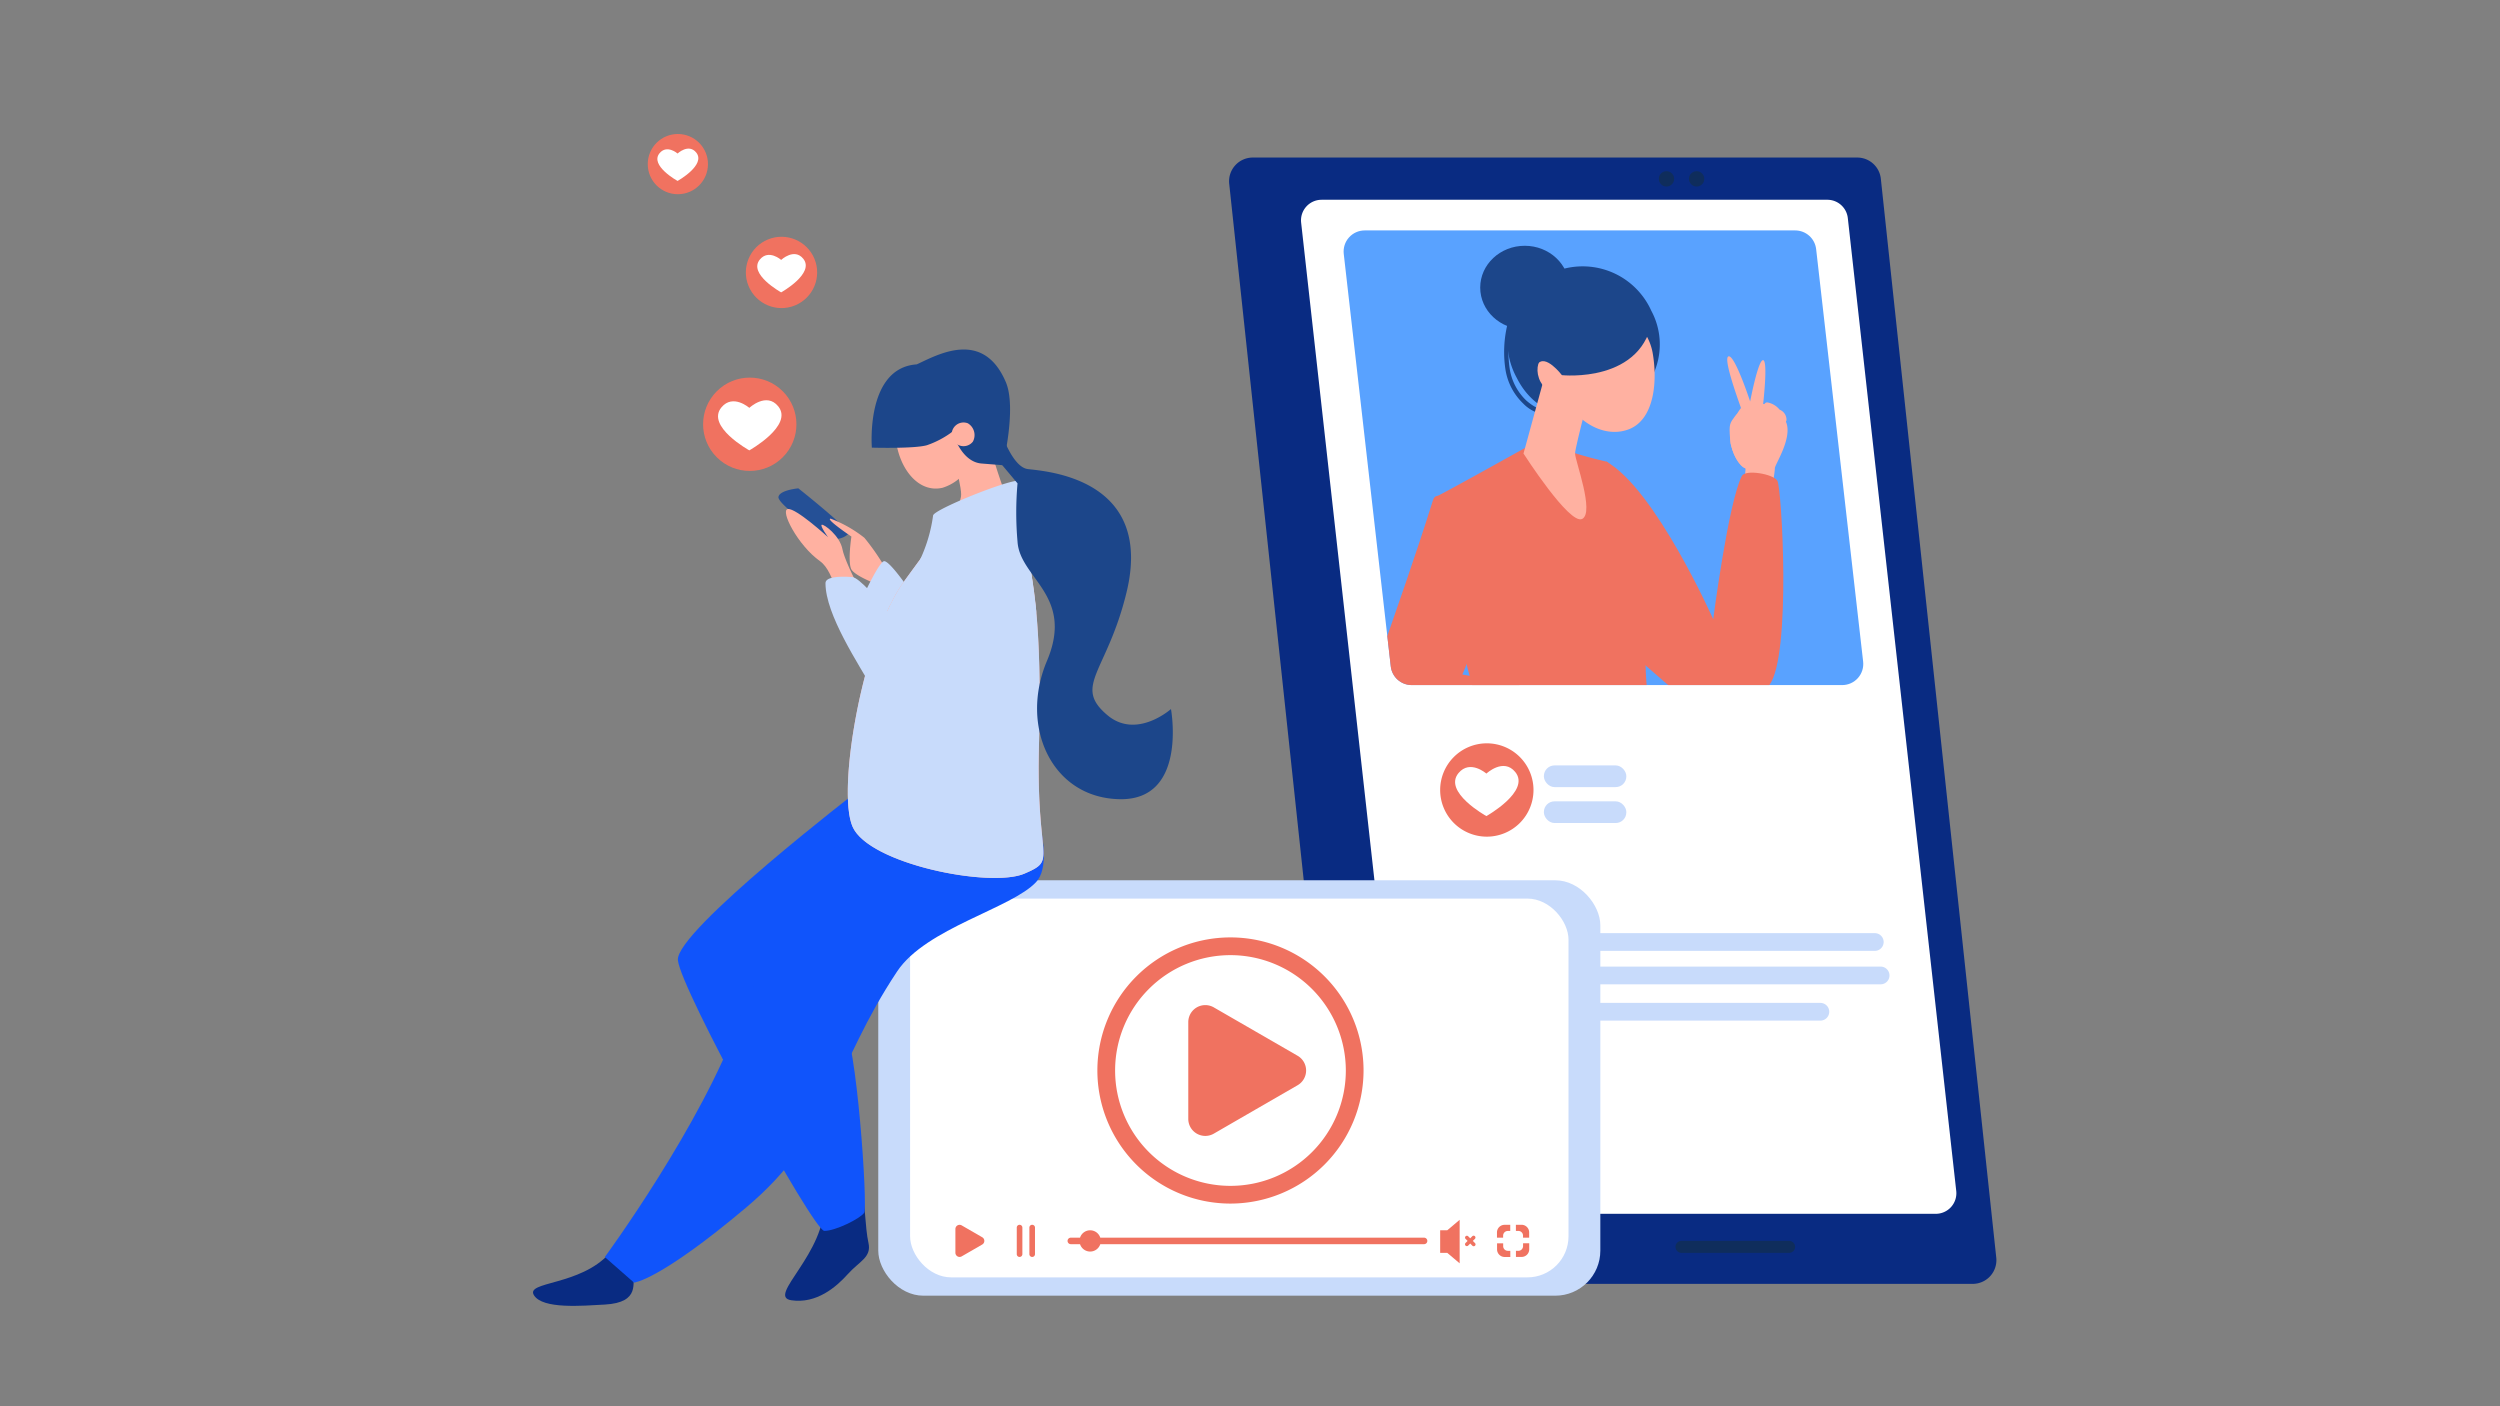 <?xml version="1.0" encoding="UTF-8"?> <svg xmlns="http://www.w3.org/2000/svg" xmlns:xlink="http://www.w3.org/1999/xlink" id="レイヤー_1" data-name="レイヤー 1" viewBox="0 0 320 180"><rect x="0" y="0" width="320" height="180" fill="#808080" stroke="none"/><defs><style> .cls-1 { fill: none; } .cls-2 { fill: #092b82; } .cls-3 { fill: #fff; } .cls-4 { fill: #f07260; } .cls-5 { fill: #c8dbfb; } .cls-6 { fill: #0f2d5c; } .cls-7 { fill: #1054fb; } .cls-8 { fill: #255096; } .cls-9 { fill: #ffb1a1; } .cls-10 { fill: #1c468a; } .cls-11 { clip-path: url(#clip-path); } .cls-12 { fill: #59a2ff; } </style><clipPath id="clip-path"><path class="cls-1" d="M235.8,87.691H180.7a2.7,2.7,0,0,1-2.683-2.395L172,32.5a2.7,2.7,0,0,1,2.683-3.006h55.1a2.7,2.7,0,0,1,2.683,2.394l6.015,52.793A2.7,2.7,0,0,1,235.8,87.691Z"></path></clipPath></defs><g><path class="cls-2" d="M252.5,164.336H175.133a3.035,3.035,0,0,1-3.018-2.712l-14.776-138.1a3.036,3.036,0,0,1,3.018-3.358h77.372a3.036,3.036,0,0,1,3.018,2.713l14.775,138.1A3.035,3.035,0,0,1,252.5,164.336Z"></path><path class="cls-3" d="M247.779,155.368H183.044a2.637,2.637,0,0,1-2.621-2.355L166.544,28.486a2.636,2.636,0,0,1,2.621-2.916H233.9a2.635,2.635,0,0,1,2.621,2.355L250.4,152.452A2.635,2.635,0,0,1,247.779,155.368Z"></path><g><g><path class="cls-4" d="M196.287,101.119a5.973,5.973,0,1,1-5.973-5.973A5.973,5.973,0,0,1,196.287,101.119Z"></path><path class="cls-3" d="M190.256,99.019s-2.086-1.84-3.562-.072c-2.027,2.426,3.562,5.512,3.562,5.512s5.689-3.185,3.7-5.639C192.45,96.964,190.256,99.019,190.256,99.019Z"></path></g><rect class="cls-5" x="197.617" y="97.973" width="10.553" height="2.776" rx="1.361"></rect><rect class="cls-5" x="197.617" y="102.571" width="10.553" height="2.776" rx="1.361"></rect></g><path class="cls-5" d="M239.973,121.712h-50.7a1.134,1.134,0,0,1,0-2.268h50.7a1.134,1.134,0,0,1,0,2.268Z"></path><path class="cls-5" d="M240.719,125.993h-50.7a1.134,1.134,0,1,1,0-2.268h50.7a1.134,1.134,0,1,1,0,2.268Z"></path><path class="cls-5" d="M233.007,130.639h-50.7a1.134,1.134,0,1,1,0-2.268h50.7a1.134,1.134,0,1,1,0,2.268Z"></path><path class="cls-6" d="M229.036,160.364h-13.78a.766.766,0,1,1,0-1.531h13.78a.766.766,0,0,1,0,1.531Z"></path><circle class="cls-6" cx="213.311" cy="22.895" r="0.983"></circle><circle class="cls-6" cx="217.168" cy="22.895" r="0.983"></circle></g><rect class="cls-5" x="112.418" y="112.677" width="92.425" height="53.171" rx="5.766"></rect><rect class="cls-3" x="116.492" y="115.02" width="84.277" height="48.484" rx="5.258"></rect><g><path class="cls-4" d="M157.5,154.058a17.035,17.035,0,1,1,17.034-17.034A17.053,17.053,0,0,1,157.5,154.058Zm0-31.8a14.766,14.766,0,1,0,14.766,14.766A14.783,14.783,0,0,0,157.5,122.258Z"></path><path class="cls-4" d="M166.092,135.137a2.179,2.179,0,0,1,0,3.774l-5.362,3.095-5.362,3.1a2.179,2.179,0,0,1-3.268-1.887V130.832a2.178,2.178,0,0,1,3.268-1.886l5.362,3.095Z"></path><path class="cls-4" d="M125.727,158.369a.536.536,0,0,1,0,.928l-1.318.761-1.318.761a.536.536,0,0,1-.8-.464v-3.044a.536.536,0,0,1,.8-.464l1.318.761Z"></path><path class="cls-4" d="M130.505,160.891a.359.359,0,0,1-.359-.359v-3.4a.359.359,0,1,1,.718,0v3.4A.36.36,0,0,1,130.505,160.891Z"></path><path class="cls-4" d="M132.12,160.891a.36.36,0,0,1-.359-.359v-3.4a.359.359,0,1,1,.718,0v3.4A.359.359,0,0,1,132.12,160.891Z"></path><path class="cls-4" d="M192.4,158.422v-.26a.6.6,0,0,1,.6-.6h.311v-.785h-.724a.975.975,0,0,0-.975.976v.672Z"></path><path class="cls-4" d="M194.952,159.141v.363a.6.6,0,0,1-.6.6h-.312v.784h.725a.975.975,0,0,0,.975-.975v-.775Z"></path><path class="cls-4" d="M194.036,157.559h.312a.6.6,0,0,1,.6.6v.26h.784v-.672a.976.976,0,0,0-.975-.976h-.725Z"></path><path class="cls-4" d="M193.318,160.107h-.311a.6.6,0,0,1-.6-.6v-.363h-.784v.775a.974.974,0,0,0,.975.975h.724Z"></path><path class="cls-4" d="M182.281,158.422H140.836a1.361,1.361,0,0,0-2.591,0h-1.181a.416.416,0,0,0,0,.832h1.181a1.361,1.361,0,0,0,2.591,0h41.445a.416.416,0,0,0,0-.832Z"></path><polygon class="cls-4" points="185.248 157.477 184.341 157.477 184.341 160.364 185.248 160.364 186.836 161.706 186.836 156.135 185.248 157.477"></polygon><path class="cls-4" d="M188.522,158.838l.267-.267a.236.236,0,1,0-.334-.334l-.267.267-.267-.267a.237.237,0,0,0-.335.334l.268.267-.268.267a.237.237,0,0,0,.335.335l.267-.268.267.268a.237.237,0,1,0,.334-.335Z"></path></g><g><path class="cls-2" d="M105.514,153.693c.285,6.773-7.456,12.256-4.231,12.74s5.765-1.7,7.237-3.348,3.071-2.141,2.64-4.011-.458-5.817-.909-7.107S105.514,153.693,105.514,153.693Z"></path><path class="cls-2" d="M78.022,160.416c-3.763,4.193-10.805,3.568-9.676,5.376s6.193,1.345,9.043,1.194c4.739-.253,3.429-2.968,3.805-3.935S78.022,160.416,78.022,160.416Z"></path><path class="cls-7" d="M109.959,101.119s-23.512,18.062-23.19,21.771,17.332,34.656,18.745,34.664,4.621-1.582,5.1-2.319-.946-22.165-2.72-24.352,13.594-24.12,13.594-24.12Z"></path><path class="cls-7" d="M130.393,97.248s5.37,12.257,2.241,15.643-14.109,5.893-17.8,11.45c-8.123,12.219-8.225,20.88-19.352,30.243s-14.329,9.591-14.329,9.591L77.416,160.9s12.417-16.886,17.255-30.432,17.579-29.513,17.579-29.513Z"></path><g><path class="cls-8" d="M108.52,68.4a2.342,2.342,0,0,1-2.52.369c-1.4-.674-6.513-4.287-6.357-5.168s2.545-1.093,2.545-1.093S109.588,68.361,108.52,68.4Z"></path><path class="cls-9" d="M113.363,72.779a29.214,29.214,0,0,0-2.722-3.941,16.243,16.243,0,0,0-4.31-2.448c-.773-.017,2.65,2.292,2.65,2.292s-.467,3.008-.052,4.1S113.7,75.32,113.7,75.32Z"></path><path class="cls-5" d="M116.786,76.045s-3.008-4.512-3.682-4.2-2.489,4.2-2.489,4.2,5.289,5.5,5.289,4.46A33.323,33.323,0,0,1,116.786,76.045Z"></path><path class="cls-9" d="M125.1,51.883s3.111,10.994,5.185,15.557,3.112,13.069,2.7,28,2.489,14.52-1.867,16.387-19.914-1.244-21.988-6.016,1.389-24.194,6.534-31.322c5.08-7.037,7.364-9.542,7.364-11.2s-2.008-8.713-2.008-8.713Z"></path><path class="cls-5" d="M109.131,105.815c-2.074-4.77,1.389-24.194,6.534-31.322,2.366-3.277,4.125-5.571,5.33-7.255a36.716,36.716,0,0,1,7.792-3.635c.521,1.471,1.038,2.815,1.5,3.837,2.075,4.564,3.112,13.069,2.7,28s2.489,14.52-1.867,16.387S111.205,110.587,109.131,105.815Z"></path><path class="cls-5" d="M130.635,61.632c-.052-.854-11.132,3.526-11.2,4.356a19.36,19.36,0,0,1-1.641,5.593c-.918,1.667,15.426,10.982,14.825,6.447S130.773,63.914,130.635,61.632Z"></path><path class="cls-9" d="M114.831,57.247c.754,3.418,3.114,5.848,5.843,5.18a6.167,6.167,0,0,0,4.09-7.371c-.822-3.4-3.589-5.7-6.332-5.092S114.077,53.83,114.831,57.247Z"></path><path class="cls-9" d="M110.114,82.716c-2.832-4.891-3.149-9.46-5.155-10.887-2.823-2.007-5.142-6.5-4.12-6.672S106,68.771,106,68.771s-1.077-1.474-.82-1.6,2.342,1.39,2.665,3.178,4.328,10,7.688,12.635S112.947,87.607,110.114,82.716Z"></path><path class="cls-5" d="M126.955,69.3c6.311.632,2.855,16.387-1.76,22.748s-11.184.208-13.258-3.457-6.275-9.9-6.275-13.95c0-.761,1.556-.916,3.423-.778,1.758.13,9.7,11.063,9.7,11.063S121.436,68.75,126.955,69.3Z"></path></g><path class="cls-10" d="M117.345,46.639c-6.587.451-5.746,10.66-5.746,10.66s5.432.157,7.053-.313a11.839,11.839,0,0,0,3.27-1.738s1,3.867,3.719,4.082l2.723.216s1.8-7.341.376-10.651C125.8,42.031,119.914,45.467,117.345,46.639Z"></path><path class="cls-9" d="M124.531,56.525a1.517,1.517,0,1,1-.648-2.344A1.757,1.757,0,0,1,124.531,56.525Z"></path><path class="cls-10" d="M127.785,54.307s1.581,5.456,3.774,5.734,16.216,1.092,12.632,15.805c-2.492,10.23-6.911,11.939-2.437,15.7,3.727,3.132,8.13-.788,8.13-.788s2.155,11.69-6.553,11.54-12.866-9.305-9.319-17.705-3.481-10.549-3.769-15.267a42.7,42.7,0,0,1,0-7.455l-2.458-2.929Z"></path></g><g><circle class="cls-4" cx="95.97" cy="54.307" r="5.973" transform="translate(-10.292 83.767) rotate(-45)"></circle><path class="cls-3" d="M95.912,52.207s-2.086-1.839-3.562-.072c-2.027,2.426,3.562,5.512,3.562,5.512s5.689-3.185,3.7-5.639C98.106,50.152,95.912,52.207,95.912,52.207Z"></path></g><g><circle class="cls-4" cx="100.033" cy="34.871" r="4.563" transform="translate(-5.745 40.668) rotate(-22.355)"></circle><path class="cls-3" d="M99.989,33.267s-1.594-1.405-2.722-.055c-1.548,1.853,2.722,4.211,2.722,4.211s4.346-2.433,2.826-4.308C101.665,31.7,99.989,33.267,99.989,33.267Z"></path></g><g><circle class="cls-4" cx="86.766" cy="21.006" r="3.854"></circle><path class="cls-3" d="M86.728,19.651s-1.346-1.187-2.3-.046c-1.308,1.565,2.3,3.557,2.3,3.557s3.671-2.055,2.387-3.639C88.144,18.325,86.728,19.651,86.728,19.651Z"></path></g><g class="cls-11"><path class="cls-12" d="M237.818,89.615H179.077a2.88,2.88,0,0,1-2.86-2.553l-6.412-56.283a2.879,2.879,0,0,1,2.86-3.2h58.741a2.88,2.88,0,0,1,2.86,2.553l6.413,56.283A2.88,2.88,0,0,1,237.818,89.615Z"></path><g><path class="cls-10" d="M211.366,39.777a9.1,9.1,0,0,1-4.451,12.689c-4.909,2.031-10.278.877-12.758-4.082a9.629,9.629,0,1,1,17.209-8.607Z"></path><path class="cls-10" d="M198,53.083a4.668,4.668,0,0,1-3.014-1.416,7.688,7.688,0,0,1-2.282-4.323,15.015,15.015,0,0,1,.836-7.695.276.276,0,1,1,.522.181,14.47,14.47,0,0,0-.815,7.41,7.14,7.14,0,0,0,2.106,4.014c1.728,1.533,2.887,1.257,2.9,1.254a.278.278,0,0,1,.337.2.275.275,0,0,1-.189.338A1.569,1.569,0,0,1,198,53.083Z"></path><g><g><path class="cls-9" d="M223.433,59.955s-1.248-.438-1.909-3.156a6.356,6.356,0,0,1,1.323-4.575c-.492-1.4-2.382-6.62-1.55-6.616s2.722,5.784,2.722,5.784,1.021-5.368,1.663-5.293,0,5.6,0,5.6a4.036,4.036,0,0,1,2.987,2.457c.7,2.073-1.489,5.321-1.489,5.774s-.25,1.9-.25,1.9l-3.592-.567Z"></path><path class="cls-9" d="M226.25,51.513a2.641,2.641,0,0,1,1.542.926,1.379,1.379,0,0,1,.877,1.373,7.693,7.693,0,0,1-2.138,2.882c-1.038.823-1.545.029-1.3-.236s-.492-.264-.794-.6.945-2.745,1.134-3.414S225.907,51.469,226.25,51.513Z"></path><path class="cls-9" d="M224.359,56.836c.963,1.819-.189,3.327-.926,3.119s-1.828-1.873-1.982-3.8-.039-1.965.678-2.948,2.759-.038,3.327.51,1.776,1.04,1.247,1.38-2.043,0-2.59-.227-.51.341-.775.605S223.679,55.551,224.359,56.836Z"></path></g><path class="cls-4" d="M205.581,59.076c6.264,3.431,13.711,20.185,13.711,20.185s1.94-14.979,3.668-18.341c.443-.862,3.97-.269,4.537.6s1.815,22.431-1.021,26.169-9.754,2.778-9.754,2.778l-9.082-7.886Z"></path><path class="cls-4" d="M195.2,57.338s-8.979,5.017-11.072,6.084S190,95.805,191.766,97.147s17.348.231,19.122-1.46-1.361-6.881.173-17.271-4.681-19.36-5.48-19.34a53.754,53.754,0,0,1-6.01-1.738Z"></path><path class="cls-4" d="M183.427,64.009c-4.325,13.829-10.457,29.522-9.48,29.522s25.812,1,26.789.168.7-4.046.558-4.464-14.119-2.9-14.119-2.9,1.841-3.588,2.539-10.6S184.247,61.387,183.427,64.009Z"></path></g><path class="cls-9" d="M198.492,45.321l-3.484,12.732s5.888,9.19,7.506,8.373-.905-7.469-.905-8.373,2.524-10.232,2.524-10.232Z"></path><path class="cls-9" d="M211.529,45.11c.664,3.692.227,8.6-3.052,9.843s-7.227-1.139-8.82-5.328-.227-8.595,3.052-9.842A6.911,6.911,0,0,1,211.529,45.11Z"></path><path class="cls-9" d="M200.434,47.188c.459,1.291.06,2.612-.892,2.95s-2.1-.432-2.555-1.723-.061-2.612.891-2.95S199.974,45.9,200.434,47.188Z"></path><path class="cls-10" d="M211.568,40.472c-1.117,8.664-11.643,7.548-11.643,7.548s-2.171-2.854-3.147-1.358,1.354-8.783,7.4-9.107C206.157,37.448,211.568,40.472,211.568,40.472Z"></path><ellipse class="cls-10" cx="195.168" cy="36.809" rx="5.701" ry="5.349"></ellipse></g></g><g><circle class="cls-3" cx="195.624" cy="119.95" r="1.174"></circle><circle class="cls-3" cx="195.624" cy="125.231" r="1.174"></circle><path class="cls-3" d="M192.4,122.68a1.174,1.174,0,1,1-1.174-1.174A1.174,1.174,0,0,1,192.4,122.68Z"></path></g></svg> 